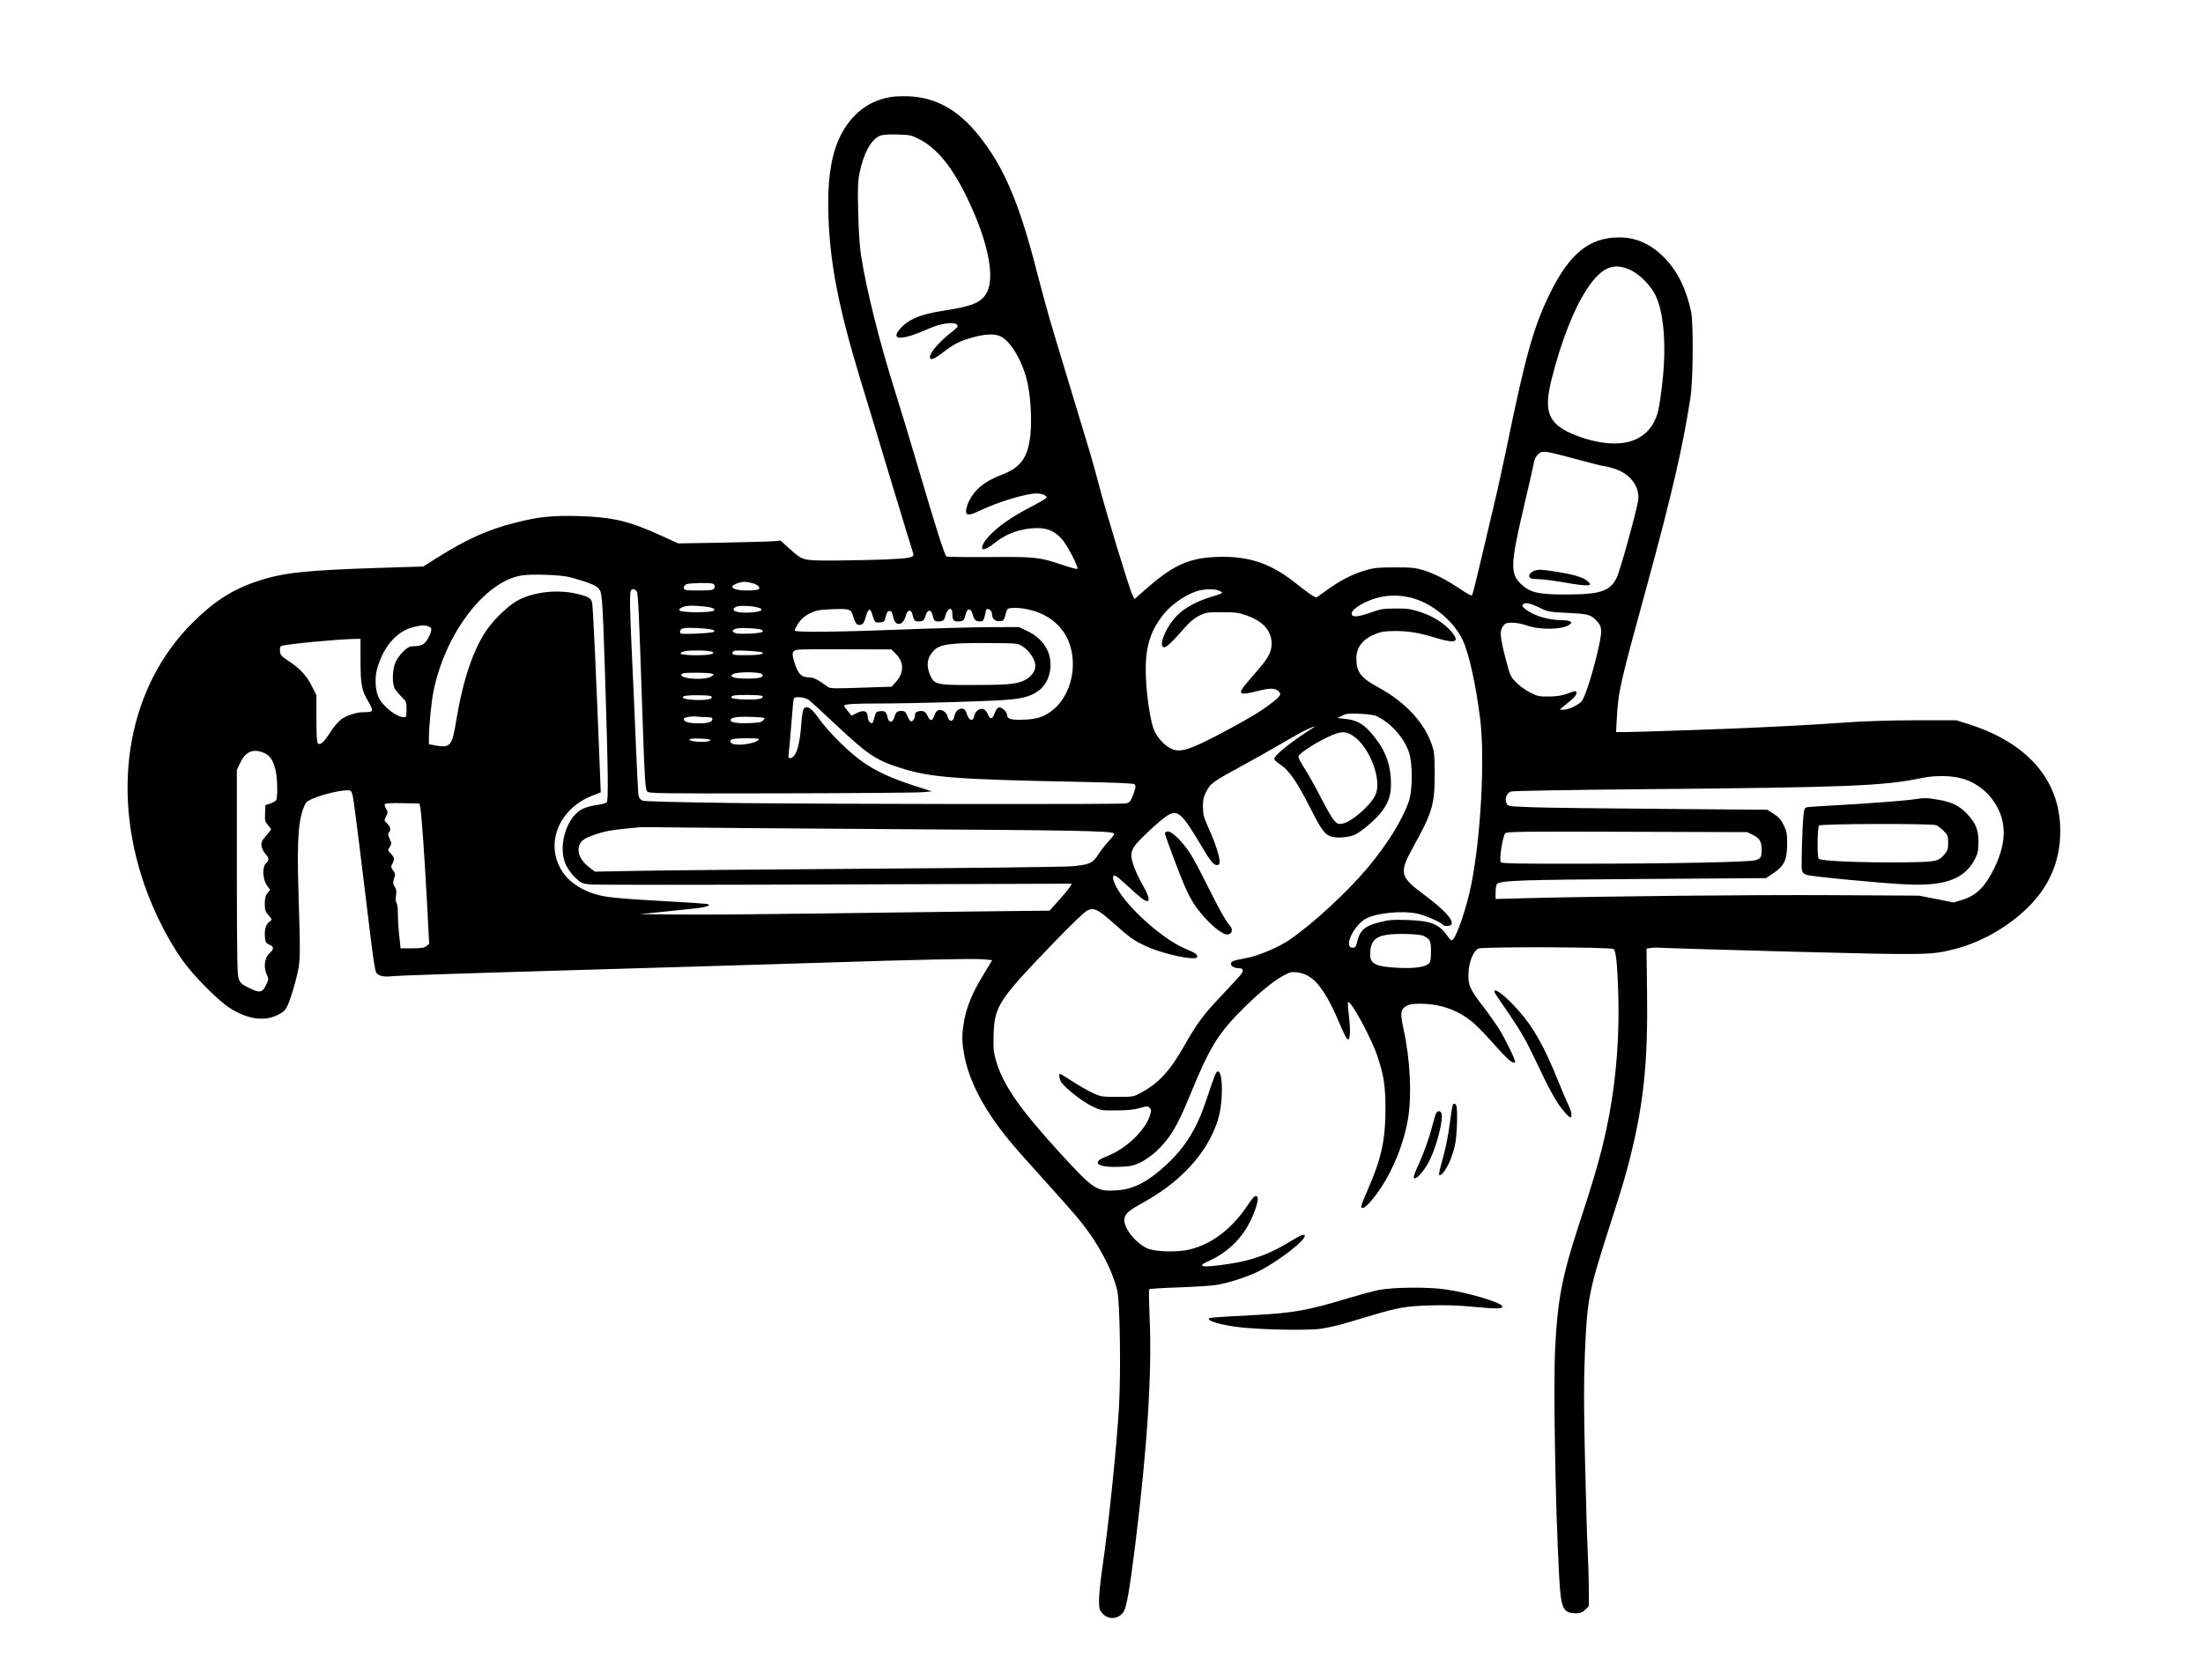 <?xml version="1.0" encoding="UTF-8" standalone="yes"?>
<svg version="1.0" xmlns="http://www.w3.org/2000/svg" width="1329pt" height="1014pt" viewBox="0 0 1772 1352" preserveAspectRatio="xMidYMid meet">
  <g transform="translate(0,1352) scale(0.1,-0.1)" fill="#000000" stroke="none">
    <path d="M7162 12739 c-179 -31 -315 -138 -403 -314 -76 -154 -106 -363 -95
-656 14 -380 83 -729 254 -1294 39 -126 149 -491 245 -810 97 -319 178 -587
182 -596 13 -34 -21 -41 -213 -50 -103 -4 -290 -8 -415 -9 -265 0 -258 -2
-367 96 l-72 65 -51 -5 c-29 -3 -214 -8 -412 -12 l-360 -6 -125 57 c-267 123
-402 155 -678 163 -215 5 -323 -6 -509 -54 -220 -56 -387 -131 -623 -279
l-115 -73 -355 -11 c-596 -19 -777 -39 -979 -107 -202 -67 -348 -161 -522
-334 -513 -511 -661 -1315 -389 -2105 86 -249 223 -509 353 -670 92 -114 251
-269 327 -320 143 -94 282 -116 392 -62 49 24 61 36 83 81 14 29 42 115 62
192 41 161 41 155 24 706 -14 451 -1 616 58 726 21 40 259 109 353 103 12 -1
20 -16 27 -53 10 -48 75 -570 146 -1163 15 -121 32 -231 38 -244 15 -31 57
-43 122 -36 74 7 496 21 1825 60 657 19 1404 42 1660 50 744 24 1199 34 1278
27 l73 -7 -72 -119 c-89 -146 -133 -254 -154 -370 -19 -111 -19 -161 0 -269
28 -159 102 -327 224 -508 87 -128 157 -213 416 -499 112 -124 234 -261 270
-305 158 -189 275 -402 321 -585 22 -87 31 -641 15 -935 -18 -318 -83 -953
-137 -1318 -13 -93 -24 -202 -24 -242 0 -64 3 -77 26 -104 47 -57 134 -50 173
13 23 37 49 188 91 526 99 799 137 1395 117 1838 -5 122 -7 226 -3 229 4 4
109 11 234 15 125 4 261 13 302 19 92 14 255 66 341 109 168 85 393 260 373
291 -7 12 -41 -3 -120 -52 -163 -100 -304 -151 -495 -179 -214 -32 -264 -23
-153 26 137 61 253 169 321 300 50 96 82 199 66 215 -16 16 -28 6 -85 -79
-133 -197 -318 -327 -503 -353 -110 -15 -251 -6 -302 19 -103 53 -193 175
-178 242 9 39 38 63 161 131 256 142 450 337 549 552 47 103 65 176 72 302 6
116 -7 195 -31 195 -14 0 -26 -29 -91 -225 -78 -236 -171 -385 -325 -528 -148
-136 -263 -196 -397 -204 -163 -11 -185 4 -458 302 -326 356 -462 553 -516
750 -18 65 -20 98 -17 199 8 234 38 279 499 757 126 131 233 233 254 243 53
26 87 10 207 -97 138 -123 163 -141 260 -187 140 -67 418 -125 418 -88 0 21
-14 31 -96 65 -182 76 -471 335 -556 499 -33 64 -34 103 -1 85 10 -5 56 -45
103 -88 93 -86 128 -113 147 -113 24 0 13 42 -31 121 -60 105 -96 199 -96 247
0 27 9 51 29 79 33 46 194 196 253 236 89 59 119 34 283 -241 74 -126 96 -152
125 -152 15 0 20 7 20 29 0 43 -36 153 -88 266 -39 87 -45 109 -46 170 -1 57
4 80 26 125 34 66 52 80 273 200 94 51 238 132 320 180 160 94 220 125 263
140 23 8 24 8 8 -3 -182 -116 -316 -223 -316 -253 0 -7 17 -25 38 -38 81 -52
141 -139 257 -368 85 -167 111 -202 162 -219 45 -15 151 -6 195 17 59 30 170
127 215 188 59 80 77 146 70 260 -8 144 -58 257 -166 378 -61 67 -115 96 -200
104 l-63 7 38 19 c33 17 54 19 144 15 73 -3 117 -10 140 -22 112 -56 215 -174
253 -288 31 -93 30 -306 -2 -397 -52 -149 -173 -344 -329 -530 -167 -199 -434
-446 -629 -581 -92 -63 -260 -133 -357 -149 -39 -7 -81 -16 -93 -21 -45 -17
-16 -59 41 -59 33 0 41 -16 23 -43 -8 -12 -76 -87 -152 -167 -155 -163 -205
-230 -310 -415 -115 -202 -203 -298 -348 -377 -61 -33 -63 -33 -192 -33 -125
0 -133 2 -197 32 -38 18 -110 59 -161 92 -52 34 -97 61 -100 61 -13 0 -7 -41
10 -67 31 -47 165 -153 242 -191 75 -37 75 -37 201 -36 90 0 143 6 188 19 58
17 65 17 79 2 14 -14 15 -22 4 -58 -37 -122 -191 -270 -343 -330 -60 -24 -78
-36 -78 -54 0 -24 68 -37 173 -33 88 3 111 8 168 34 39 19 92 56 132 93 106
100 166 198 262 433 167 409 232 514 451 730 122 119 230 207 308 249 50 27
65 31 107 26 99 -12 167 -70 248 -211 24 -42 61 -118 82 -169 53 -125 72 -162
84 -160 16 4 18 80 5 191 -7 57 -10 106 -7 109 20 20 187 -287 236 -434 52
-154 65 -241 65 -423 0 -251 -33 -403 -139 -644 -30 -68 -55 -131 -55 -140 0
-48 72 20 157 146 104 158 186 364 218 553 32 192 19 475 -36 727 -27 128 -24
156 21 183 29 16 51 20 125 19 164 -2 313 -59 429 -165 37 -34 113 -114 168
-177 94 -106 139 -144 155 -129 8 9 -76 183 -132 273 -25 39 -79 116 -121 170
-113 147 -127 180 -122 278 5 92 38 172 79 194 32 16 1072 13 1089 -4 19 -19
30 -131 37 -374 11 -429 -33 -835 -132 -1231 -40 -158 -89 -320 -187 -619
-134 -412 -170 -600 -189 -986 -15 -310 1 -1267 32 -1834 14 -265 30 -300 140
-300 31 0 47 7 70 29 l29 29 0 144 c-1 79 -5 220 -10 313 -5 94 -14 420 -21
726 -10 431 -10 621 -1 845 18 433 30 499 185 984 122 381 139 437 181 605
108 434 142 765 134 1335 l-4 338 33 5 c18 3 56 4 85 1 29 -2 503 -16 1053
-31 1084 -28 1116 -28 1307 21 187 48 375 147 531 281 216 186 320 406 319
675 -2 401 -260 701 -732 852 l-105 33 -330 0 c-205 -1 -417 -7 -560 -18 -126
-9 -324 -21 -440 -27 -115 -5 -255 -12 -310 -15 -152 -8 -930 -35 -1018 -35
l-78 0 6 113 c12 218 23 265 247 1082 195 714 286 1109 345 1495 22 146 25
601 5 695 -38 175 -104 313 -198 414 -114 123 -235 180 -379 181 -244 0 -403
-131 -565 -465 -125 -258 -192 -497 -339 -1215 -28 -135 -75 -351 -106 -480
-31 -129 -81 -341 -111 -470 -30 -129 -59 -240 -62 -247 -6 -9 -33 5 -97 48
-115 77 -201 121 -295 151 -65 20 -95 23 -230 23 -132 0 -167 -3 -234 -23
-102 -29 -201 -79 -301 -151 -44 -32 -86 -61 -92 -65 -14 -8 -45 13 -188 125
-179 140 -346 199 -565 199 -254 0 -386 -54 -603 -242 l-112 -98 -17 35 c-23
44 -218 684 -268 880 -21 83 -55 204 -75 270 -20 66 -79 260 -130 430 -51 171
-123 409 -160 530 -37 121 -95 333 -131 472 -142 563 -269 862 -473 1115 -164
204 -345 305 -561 313 -52 2 -119 0 -148 -6z m231 -338 c145 -74 269 -227 391
-483 157 -327 218 -611 159 -740 -41 -89 -112 -121 -350 -157 -194 -30 -288
-70 -357 -151 -76 -91 22 -89 233 5 98 44 207 59 229 32 11 -13 4 -22 -45 -60
-96 -75 -173 -163 -173 -199 0 -31 30 -20 104 36 92 70 136 93 243 122 99 27
168 30 216 10 79 -33 174 -186 216 -351 29 -112 42 -304 30 -434 -18 -189 -76
-272 -232 -331 -139 -52 -221 -121 -267 -221 -11 -24 -20 -56 -20 -71 0 -38
26 -37 110 3 150 72 374 139 459 139 25 0 55 -7 65 -15 20 -15 20 -15 0 -30
-10 -8 -64 -38 -119 -67 -146 -77 -241 -142 -312 -213 -57 -57 -85 -106 -69
-122 9 -9 53 13 100 51 90 74 212 116 333 117 89 1 143 -22 203 -87 43 -47
138 -229 126 -241 -4 -4 -62 12 -129 35 -173 59 -216 64 -587 60 -179 -1 -330
1 -337 5 -15 10 -78 207 -227 712 -63 215 -146 489 -185 611 -128 406 -231
817 -276 1104 -10 63 -19 200 -22 341 -5 197 -3 249 11 318 32 156 91 266 160
297 22 10 63 14 142 12 103 -3 114 -5 177 -37z m5740 -1063 c68 -37 147 -120
183 -194 68 -139 89 -409 55 -705 -11 -102 -28 -210 -37 -240 -59 -203 -235
-285 -494 -231 -107 22 -230 70 -287 111 -109 79 -126 174 -73 388 76 304 180
570 285 728 121 182 221 221 368 143z m-448 -1514 c110 -30 207 -54 216 -54 9
0 46 -9 82 -20 128 -40 207 -142 194 -253 -10 -79 -144 -565 -173 -625 -54
-110 -131 -135 -414 -135 -206 0 -274 14 -341 71 -106 91 -105 155 16 668 36
149 67 290 71 313 8 49 35 88 67 94 32 6 60 1 282 -59z m-8100 -948 c138 -38
198 -61 224 -85 35 -33 36 -43 57 -676 26 -825 29 -1038 13 -1052 -8 -6 -47
-16 -87 -21 -45 -7 -89 -20 -117 -36 -126 -74 -189 -307 -122 -447 15 -31 49
-77 76 -102 44 -42 53 -46 117 -53 38 -4 926 -4 1973 0 l1903 6 -19 -30 c-10
-16 -51 -65 -90 -108 l-71 -79 -564 -6 c-310 -4 -900 -12 -1313 -17 -412 -6
-901 -10 -1085 -8 l-335 3 130 13 c72 7 193 20 269 28 124 12 170 24 155 38
-4 5 -173 16 -529 36 -107 6 -236 17 -287 25 -152 21 -288 97 -356 197 -148
219 -39 506 234 615 l71 28 -6 160 c-31 787 -55 1321 -63 1363 -7 40 -30 53
-130 76 -149 33 -320 16 -452 -46 -74 -35 -191 -142 -257 -234 -115 -160 -198
-405 -254 -739 -33 -204 -48 -223 -160 -204 l-60 11 0 52 c0 91 20 289 36 371
93 463 409 882 704 934 82 15 323 6 395 -13z m1459 -46 c46 -10 75 -35 60 -50
-6 -6 -47 -11 -92 -11 -117 0 -160 30 -81 58 42 15 63 15 113 3z m-310 -6 c22
-9 20 -41 -4 -49 -26 -8 -206 -8 -220 0 -18 11 -11 35 13 45 25 10 187 13 211
4z m-614 -60 c13 -15 18 -115 49 -1039 16 -465 21 -552 36 -572 13 -17 61 -18
1077 -16 585 1 1097 5 1138 9 l75 7 -146 47 c-169 55 -285 107 -385 173 -123
81 -295 249 -388 380 -51 72 -89 94 -111 64 -7 -9 -15 -59 -19 -111 -13 -193
-44 -285 -94 -286 -10 0 -12 10 -8 38 3 20 13 126 21 235 8 108 17 202 20 207
12 19 90 11 122 -12 16 -13 113 -101 214 -197 258 -242 324 -287 523 -350 238
-76 440 -92 1414 -111 308 -6 458 -12 467 -20 14 -12 11 -32 -19 -106 -14 -33
-24 -43 -48 -48 -44 -9 -2295 -6 -3143 3 -451 6 -730 13 -746 19 -18 7 -28 21
-33 42 -3 18 -13 199 -21 403 -8 205 -22 513 -30 685 -18 372 -22 543 -11 560
10 17 31 15 46 -4z m4685 4 c14 -6 25 -14 25 -18 0 -4 -35 -17 -77 -29 -120
-35 -220 -88 -284 -152 -89 -89 -155 -247 -107 -257 18 -3 66 41 165 155 45
51 80 80 120 100 55 26 66 28 183 27 109 0 135 -3 198 -26 126 -45 192 -115
200 -211 5 -66 -19 -121 -91 -205 -29 -34 -76 -89 -105 -123 -83 -96 -69 -108
87 -68 94 24 133 24 162 0 31 -26 22 -41 -64 -106 -80 -61 -175 -118 -364
-219 -293 -156 -368 -179 -447 -132 -45 26 -91 77 -119 132 -25 50 -55 217
-66 370 -20 278 17 423 146 581 65 79 191 161 279 182 56 13 129 13 159 -1z
m1528 -53 c170 -36 352 -180 431 -342 50 -101 107 -359 142 -638 39 -319 5
-953 -72 -1333 -38 -190 -119 -425 -153 -446 -5 -4 -18 5 -28 20 -76 110 -134
135 -333 142 -116 4 -148 1 -220 -17 -121 -30 -160 -64 -183 -156 -10 -43 -15
-50 -37 -50 -77 0 9 184 111 236 90 45 288 64 411 38 58 -12 191 -70 202 -88
10 -16 66 -14 72 3 14 37 -62 119 -218 235 -201 149 -207 176 -87 393 149 269
169 336 169 575 0 149 -3 183 -21 236 -61 183 -213 347 -433 467 -142 77 -176
123 -176 233 0 92 53 157 160 199 44 17 76 21 160 21 109 -1 186 -14 329 -58
154 -46 187 -29 111 58 -58 66 -145 120 -246 153 -77 25 -103 29 -199 28 -97
0 -121 -4 -199 -32 -99 -35 -144 -40 -153 -16 -9 24 36 64 115 101 109 51 225
64 345 38z m1056 -87 c62 -30 74 -32 216 -39 166 -8 188 -13 233 -59 54 -53
54 -86 2 -297 -45 -184 -97 -336 -122 -360 -36 -32 -104 -63 -140 -63 l-33 1
27 22 c14 12 45 37 67 55 23 18 41 42 41 53 0 24 -4 24 -76 -3 -42 -15 -84
-21 -144 -22 -77 -1 -92 2 -150 31 -36 18 -87 54 -113 81 -48 48 -50 53 -88
198 -44 172 -48 220 -18 258 17 22 28 26 73 26 29 0 79 -9 112 -21 110 -39
294 -36 349 6 17 13 18 16 5 25 -8 5 -35 10 -60 10 -113 0 -230 35 -298 87
-27 21 -31 27 -21 40 17 19 55 11 138 -29z m-6662 1 c21 -8 24 -12 14 -22 -17
-17 -255 -17 -272 0 -10 10 -5 16 22 28 26 12 54 14 122 10 48 -3 100 -10 114
-16z m382 -1 c40 -15 9 -30 -71 -36 -113 -7 -172 16 -117 46 26 13 143 8 188
-10z m2169 -13 c119 -28 210 -86 273 -174 130 -181 95 -482 -74 -626 -75 -64
-139 -85 -271 -86 -79 -1 -106 9 -106 40 0 24 -44 64 -66 59 -10 -2 -24 -21
-33 -45 -18 -52 -36 -55 -55 -9 -8 19 -24 37 -36 41 -30 9 -66 -17 -73 -54
-10 -48 -42 -42 -59 12 -10 31 -19 43 -36 45 -31 5 -59 -22 -66 -64 -10 -49
-48 -42 -57 11 -3 10 -16 26 -31 35 -35 19 -59 6 -74 -41 -15 -43 -32 -43 -53
1 -17 37 -37 46 -77 36 -17 -5 -24 -13 -24 -29 0 -30 -22 -59 -36 -49 -7 4
-19 24 -27 45 -13 30 -21 37 -44 37 -38 0 -47 -9 -59 -50 -13 -48 -45 -49 -55
-2 -9 45 -20 54 -60 50 -30 -3 -34 -7 -44 -45 -5 -23 -13 -45 -17 -49 -13 -12
-38 18 -38 45 0 52 -32 63 -93 32 l-37 -19 -30 36 c-17 20 -30 39 -30 43 0 14
72 19 284 19 318 1 901 18 1041 31 130 12 193 33 254 84 79 68 105 208 57 311
-32 69 -86 120 -165 158 l-66 31 -245 -1 c-135 -1 -434 -9 -665 -18 -529 -21
-887 -25 -892 -10 -2 6 11 33 29 60 24 35 49 57 90 78 50 25 70 29 171 34 156
6 162 4 181 -62 9 -30 23 -57 32 -60 32 -12 53 4 64 47 19 76 39 92 53 42 23
-74 25 -76 64 -73 35 3 38 6 48 48 8 34 16 45 30 45 14 0 21 -10 27 -39 10
-46 24 -66 48 -66 23 0 47 28 57 70 12 46 44 49 53 4 10 -45 18 -54 48 -54 37
0 47 9 58 50 13 46 45 49 54 4 10 -45 18 -54 48 -54 36 0 48 9 56 45 16 62 56
78 56 21 0 -53 9 -66 44 -66 42 0 52 8 62 55 13 53 44 56 57 5 12 -47 24 -60
58 -60 24 0 30 5 38 38 6 20 11 43 11 50 0 6 6 12 13 12 20 0 37 -21 37 -46 0
-33 27 -56 63 -52 27 3 33 8 42 43 5 22 14 46 18 53 11 16 97 15 175 -3z
m-4832 -135 c23 -9 26 -15 21 -40 -4 -16 -17 -47 -31 -68 -25 -40 -54 -52
-126 -52 -33 0 -102 -69 -129 -130 -25 -54 -28 -167 -7 -208 8 -15 33 -45 55
-67 39 -38 41 -41 41 -102 0 -59 -2 -63 -23 -63 -56 0 -162 82 -199 154 -30
57 -36 165 -13 241 53 183 167 307 308 334 60 12 72 12 103 1z m2290 -28 c30
-17 -3 -24 -137 -30 -108 -4 -129 -3 -129 10 0 35 22 40 137 35 61 -3 119 -10
129 -15z m389 1 c13 -7 14 -12 6 -18 -18 -11 -163 -19 -205 -11 -41 8 -44 26
-5 38 32 10 182 3 204 -9z m-3225 -246 c0 -190 9 -241 59 -325 50 -86 48 -92
-33 -92 -59 0 -135 -25 -182 -58 -21 -16 -61 -62 -87 -103 -52 -82 -82 -108
-101 -89 -7 7 -11 72 -11 198 l0 188 -37 74 c-41 84 -94 140 -188 203 -58 38
-65 46 -68 79 -2 28 1 38 15 42 49 15 440 52 571 55 l62 1 0 -173z m5323 114
c48 -30 94 -92 103 -139 9 -45 -14 -88 -61 -121 -64 -43 -129 -52 -415 -52
-318 -2 -335 2 -369 81 -33 77 -24 141 30 196 50 51 134 63 454 60 213 -1 221
-2 258 -25z m-1018 -61 c68 -66 68 -154 0 -228 l-33 -37 -247 -8 c-219 -8
-249 -7 -268 8 -75 55 -114 75 -145 75 -67 0 -93 26 -123 123 -23 75 -18 92
29 100 15 3 190 4 389 3 l362 -1 36 -35z m-1475 15 c27 -17 -23 -27 -132 -27
-117 1 -156 13 -97 31 37 12 209 9 229 -4z m404 -5 c16 -16 -61 -24 -191 -21
-39 1 -53 5 -53 15 0 8 8 17 18 20 25 7 216 -4 226 -14z m-414 -169 l24 -7
-24 -17 c-44 -31 -240 -21 -240 13 0 5 8 11 18 13 27 7 194 6 222 -2z m409 -5
c10 -12 8 -17 -8 -25 -26 -15 -197 -14 -223 0 -21 11 -21 12 -3 25 27 20 218
20 234 0z m-404 -186 c0 -11 -15 -16 -51 -20 -71 -7 -177 3 -181 17 -5 15 33
21 142 19 73 -1 90 -4 90 -16z m404 11 c11 -7 9 -11 -8 -20 -28 -16 -233 -10
-238 6 -2 6 4 13 14 16 33 9 218 7 232 -2z m-443 -171 c32 0 44 -4 44 -15 0
-24 -35 -35 -109 -35 -78 0 -121 12 -121 34 0 16 61 26 114 20 16 -2 48 -4 72
-4z m463 -7 c3 -2 -3 -11 -12 -21 -14 -13 -39 -18 -115 -20 -108 -4 -162 9
-142 33 6 8 34 15 63 17 57 4 199 -2 206 -9z m4737 -145 c133 -90 233 -358
177 -475 -40 -85 -194 -218 -266 -230 -32 -5 -40 -2 -65 25 -16 17 -64 100
-107 184 -43 84 -102 190 -132 236 -30 46 -52 89 -49 97 11 30 166 127 275
172 77 31 109 29 167 -9z m-5171 -33 c0 -5 -20 -11 -45 -13 -60 -4 -132 7
-124 19 8 13 169 7 169 -6z m385 1 c-38 -35 -195 -51 -219 -23 -22 28 9 37
123 37 94 0 108 -2 96 -14z m-3973 -105 c48 -22 74 -65 92 -149 13 -62 15
-211 2 -230 -4 -7 -26 -19 -47 -27 l-39 -13 -3 -65 c-3 -57 0 -68 23 -95 14
-16 25 -32 25 -35 0 -3 -18 -27 -41 -53 -36 -41 -40 -52 -35 -82 3 -19 17 -47
31 -62 30 -32 32 -51 5 -75 -32 -29 -28 -127 6 -177 l26 -37 -21 -27 c-16 -20
-21 -41 -21 -85 0 -51 4 -63 30 -93 29 -33 30 -35 12 -48 -29 -20 -42 -52 -42
-102 0 -58 7 -76 37 -87 37 -14 38 -35 3 -66 -42 -37 -52 -112 -25 -173 17
-38 17 -40 -6 -87 -30 -61 -52 -64 -139 -20 -56 27 -67 38 -80 72 -12 34 -14
165 -15 860 l0 820 27 57 c43 93 107 118 195 79z m13673 -210 c87 -28 165 -84
222 -158 120 -158 126 -340 19 -558 -75 -153 -144 -220 -261 -256 l-66 -20
-140 28 -139 27 -720 4 c-652 3 -1757 -8 -2427 -24 l-258 -7 0 55 c0 34 5 60
13 67 34 27 188 33 1162 39 l1000 7 60 40 c86 58 110 108 110 235 0 84 -3 102
-28 152 -21 43 -40 64 -80 90 l-52 33 -840 7 c-462 3 -931 9 -1043 13 -201 7
-204 8 -214 31 -17 38 1 86 37 96 17 5 482 13 1035 18 1677 15 1960 26 2265
90 116 24 253 21 345 -9z m-12419 -232 c10 -46 34 -393 55 -784 l16 -309 -22
-18 c-18 -14 -41 -18 -115 -18 l-93 0 -6 58 c-10 78 -16 176 -16 241 0 30 -5
60 -11 67 -6 8 -8 31 -4 58 6 35 3 52 -10 72 -15 23 -16 32 -5 65 11 33 10 40
-8 66 -18 25 -19 31 -6 53 19 36 17 51 -12 82 -26 26 -26 28 -9 54 16 25 16
28 -1 65 -13 30 -15 42 -6 51 19 19 14 47 -14 73 -25 23 -25 24 -9 56 16 30
16 34 1 61 -10 15 -14 33 -11 38 4 7 57 10 143 8 l136 -3 7 -36z m3809 -170
c1453 -9 1738 -14 1770 -34 7 -4 -9 -28 -39 -59 -27 -29 -66 -79 -86 -110 -46
-72 -74 -84 -219 -96 -61 -5 -780 -14 -1596 -19 -817 -6 -1654 -13 -1860 -17
l-375 -7 -45 35 c-61 46 -92 102 -86 151 7 58 36 81 142 116 86 28 141 36 349
55 22 2 132 1 245 -1 113 -2 923 -8 1800 -14z m6911 -47 c53 -26 69 -54 69
-120 0 -58 -7 -70 -51 -83 -49 -15 -673 -28 -1405 -28 -509 -1 -634 2 -642 12
-15 18 15 213 36 233 13 13 133 15 981 12 l966 -3 46 -23z m-2650 -812 c54
-28 59 -38 59 -125 0 -66 -3 -85 -18 -98 -30 -28 -118 -40 -242 -34 -183 9
-230 31 -229 110 1 99 37 141 134 156 79 13 265 7 296 -9z"/>
    <path d="M12333 8924 c-35 -18 -44 -48 -17 -58 9 -3 37 -6 64 -6 27 0 114 -11
194 -25 209 -36 250 -33 190 14 -33 26 -103 47 -214 66 -154 25 -182 26 -217
9z"/>
    <path d="M15405 7090 c-65 -11 -408 -37 -655 -50 -107 -6 -204 -12 -216 -15
-17 -4 -22 -14 -27 -57 -10 -91 -20 -424 -13 -451 4 -17 16 -29 38 -36 42 -14
617 -69 808 -77 313 -14 470 47 551 215 18 36 23 64 23 126 0 98 -21 152 -91
226 -61 65 -120 95 -229 114 -94 16 -114 17 -189 5z m168 -209 c14 -6 41 -26
61 -46 33 -33 36 -40 36 -95 0 -49 -4 -64 -26 -90 -53 -62 -65 -65 -329 -68
-330 -4 -674 10 -686 29 -14 22 -11 253 3 267 15 15 903 17 941 3z"/>
    <path d="M9370 6815 c0 -8 40 -121 90 -250 95 -251 131 -318 234 -432 77 -84
148 -135 183 -131 35 4 43 41 15 71 -33 37 -91 142 -185 331 -49 99 -109 212
-134 250 -60 92 -144 176 -177 176 -16 0 -26 -6 -26 -15z"/>
    <path d="M12020 5541 c0 -5 20 -37 45 -72 123 -176 191 -284 239 -384 30 -60
81 -166 114 -235 33 -69 79 -154 102 -190 43 -67 98 -130 112 -130 16 0 8 52
-16 98 -13 26 -51 117 -86 202 -108 269 -197 427 -317 561 -102 115 -193 186
-193 150z"/>
    <path d="M11686 4631 c-3 -5 -13 -61 -21 -125 -18 -138 -37 -229 -70 -344 -13
-46 -22 -89 -19 -94 11 -17 51 32 82 100 17 37 38 102 46 144 16 75 22 281 10
312 -7 18 -20 21 -28 7z"/>
    <path d="M11551 4563 c-5 -10 -22 -70 -39 -134 -17 -63 -55 -172 -86 -242 -59
-132 -63 -147 -44 -147 23 0 88 81 121 152 57 120 107 321 92 369 -8 24 -31
25 -44 2z"/>
    <path d="M11084 3140 c-49 -11 -157 -40 -240 -65 -315 -96 -440 -119 -744
-135 -356 -19 -381 -21 -377 -33 6 -19 95 -45 218 -62 150 -22 563 -32 682
-16 49 7 139 27 200 45 62 18 166 49 232 69 194 57 257 68 446 74 130 4 224 1
358 -12 190 -18 242 -16 221 10 -27 32 -272 104 -446 130 -146 22 -433 19
-550 -5z"/>
  </g>
</svg>